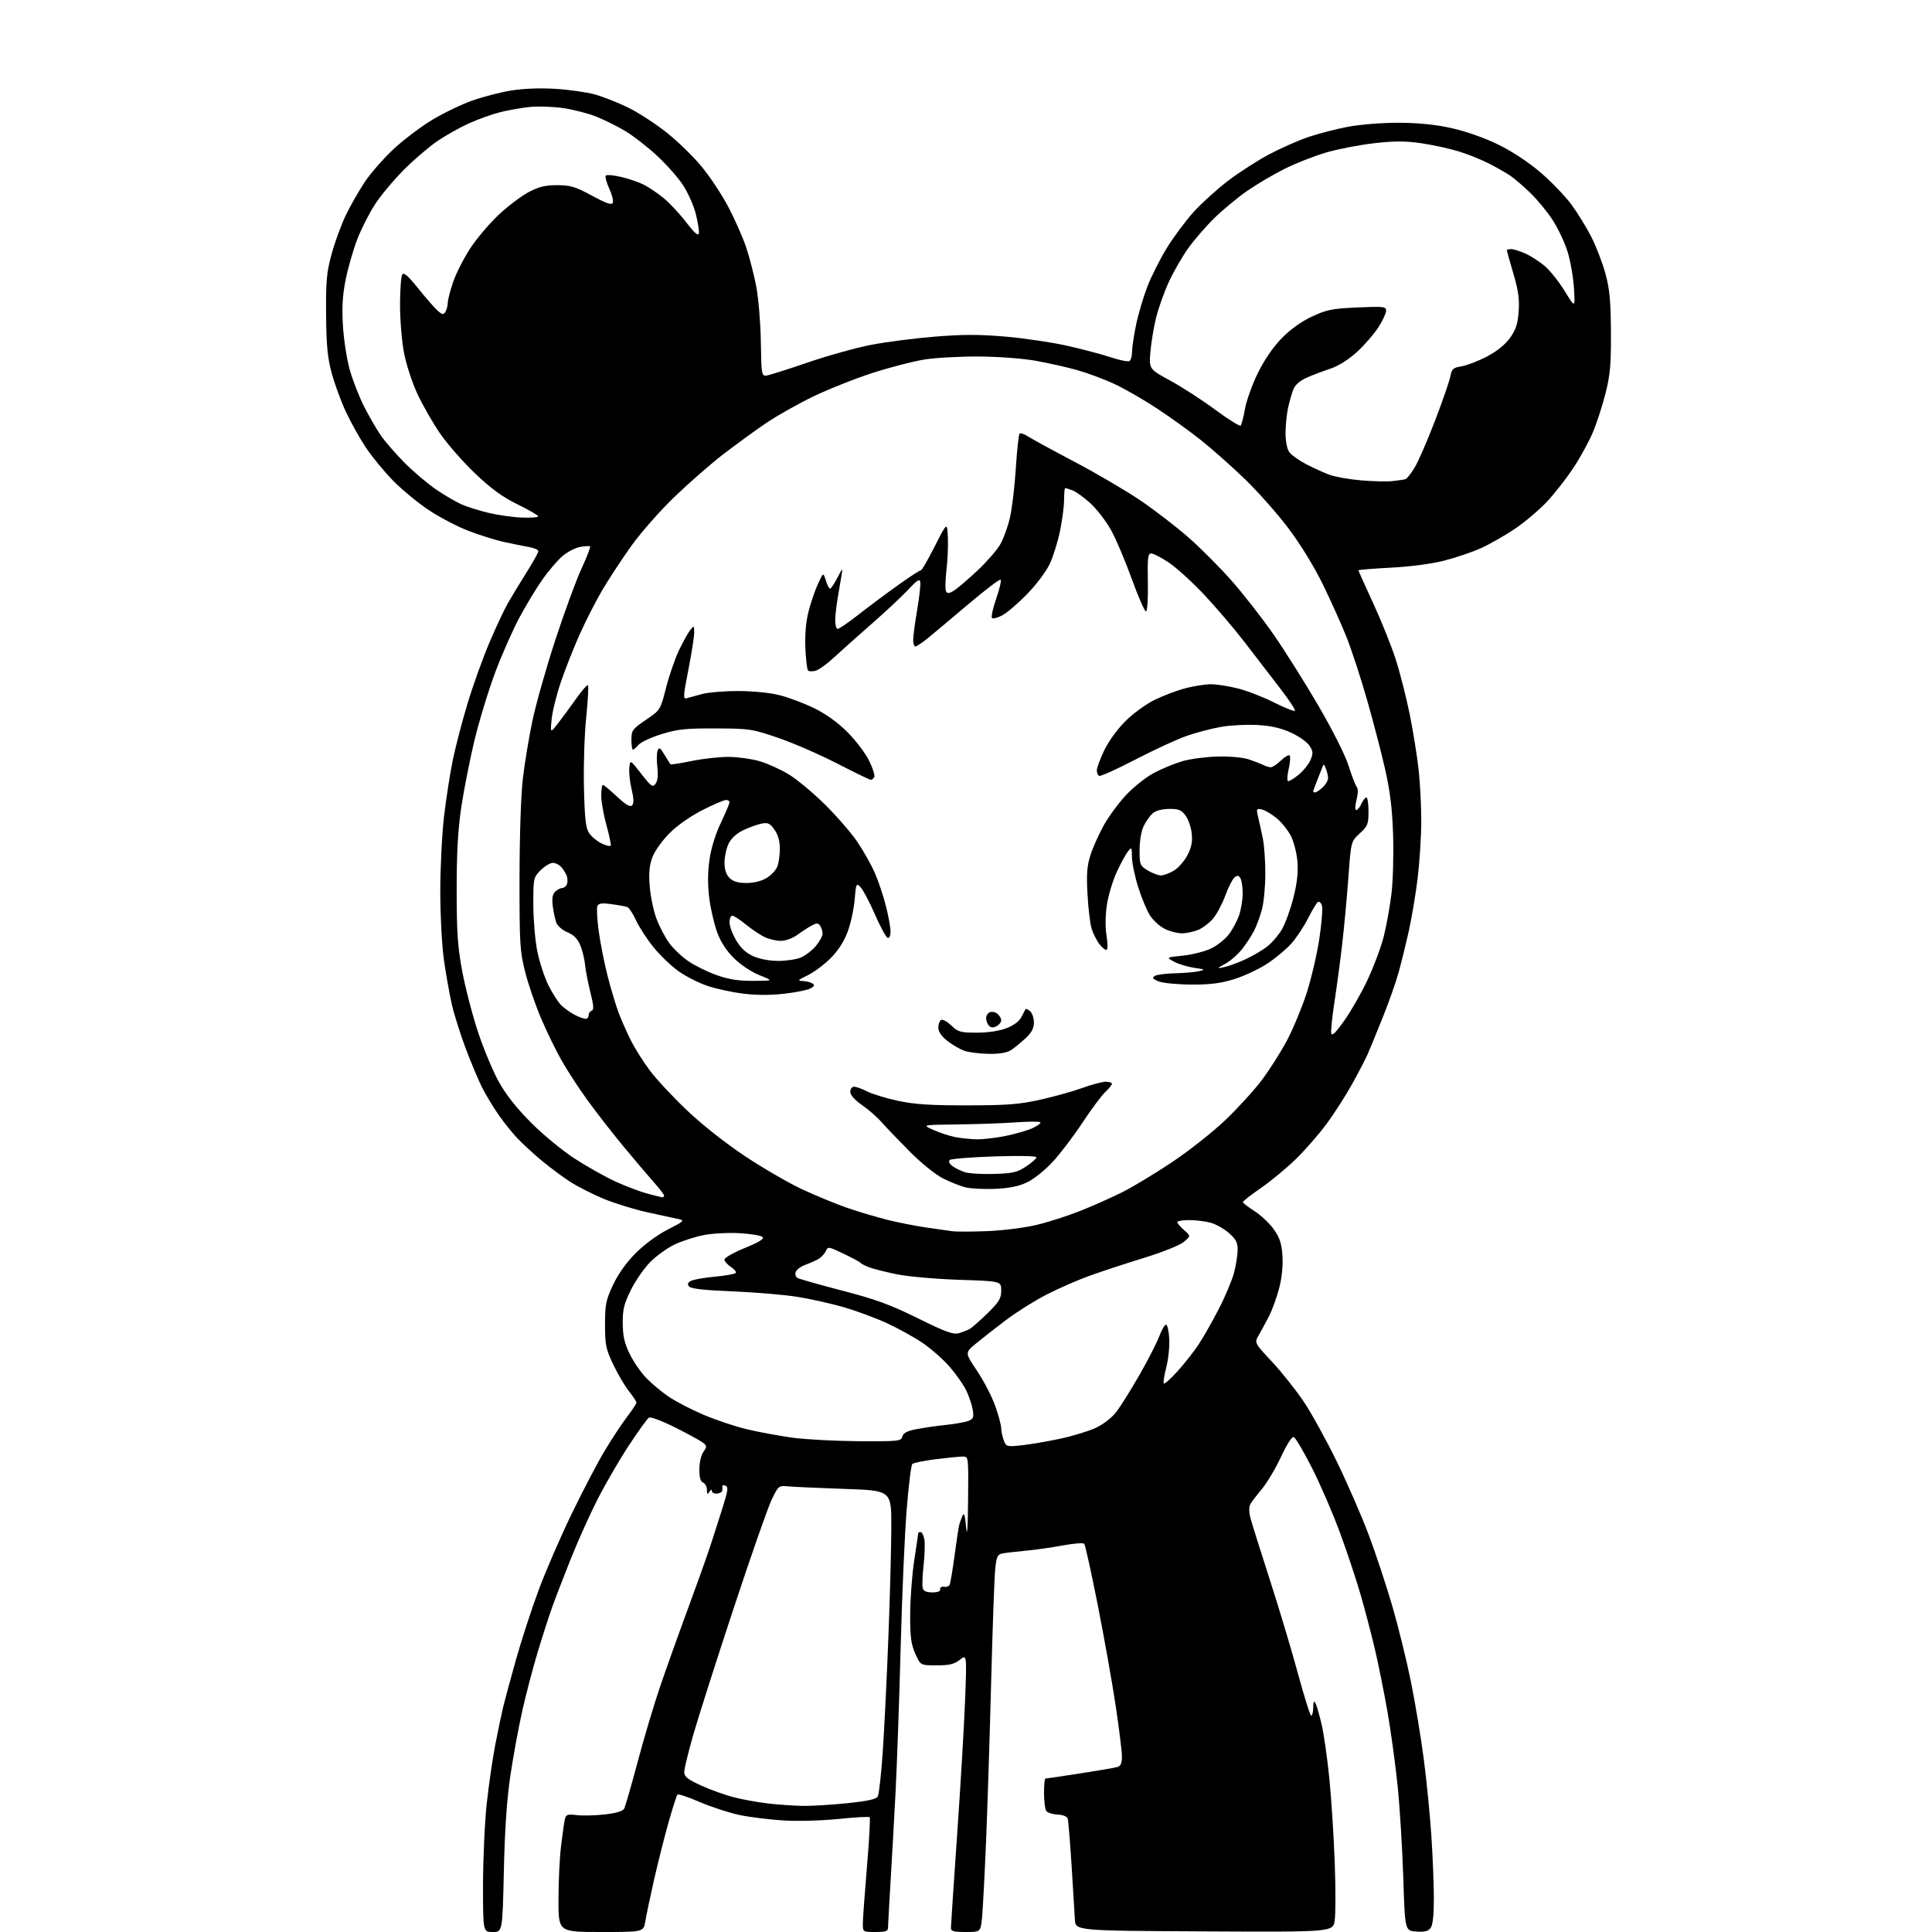 <?xml version="1.0" encoding="UTF-8" standalone="no"?>
<svg 
  version="1.1" 
  xmlns="http://www.w3.org/2000/svg" 
  xmlns:xlink="http://www.w3.org/1999/xlink" 
  xmlns:svg="http://www.w3.org/2000/svg"
  xmlns:rdf="http://www.w3.org/1999/02/22-rdf-syntax-ns#"
  xmlns:cc="http://creativecommons.org/ns#"
  xmlns:dc="http://purl.org/dc/elements/1.1/"
  viewBox="0 0 768 768"
  width="768"
  height="768"
>
<style>svg {background-color: white; }</style>"
<path stroke="none" fill="black" fill-rule="evenodd" d="M195.87,768.00C192.00,768.00 192.00,768.00 192.01,749.25C192.02,738.94 192.68,724.42 193.48,717.00C194.29,709.58 195.82,699.00 196.89,693.50C197.95,688.00 199.37,681.25 200.03,678.50C200.69,675.75 203.00,667.24 205.15,659.58C207.31,651.92 211.34,639.55 214.12,632.08C216.89,624.61 222.74,611.09 227.12,602.04C231.50,592.99 237.37,581.74 240.17,577.04C242.97,572.34 247.00,566.21 249.13,563.41C251.26,560.61 253.00,557.97 253.00,557.55C253.00,557.13 251.65,555.08 249.99,552.99C248.34,550.90 245.53,546.11 243.74,542.35C240.83,536.19 240.50,534.59 240.51,526.50C240.52,518.46 240.87,516.77 243.73,510.70C245.80,506.32 249.02,501.82 252.78,498.06C256.26,494.58 261.43,490.80 265.56,488.70C271.66,485.62 272.20,485.13 270.00,484.66C268.62,484.37 263.02,483.15 257.55,481.95C252.07,480.75 244.06,478.27 239.74,476.45C235.43,474.63 229.56,471.65 226.71,469.82C223.85,467.99 218.82,464.26 215.51,461.51C212.20,458.77 207.79,454.72 205.69,452.51C203.60,450.31 200.17,446.02 198.08,443.00C195.99,439.98 193.11,435.18 191.67,432.35C190.24,429.53 187.31,422.55 185.15,416.85C183.00,411.16 180.49,403.17 179.57,399.11C178.66,395.04 177.26,387.16 176.47,381.61C175.68,376.05 175.03,363.85 175.02,354.49C175.01,345.14 175.68,331.70 176.50,324.63C177.33,317.56 178.90,307.44 179.99,302.14C181.08,296.84 183.75,286.61 185.93,279.41C188.11,272.22 192.00,261.42 194.56,255.41C197.12,249.41 200.36,242.47 201.76,240.00C203.16,237.53 206.49,232.04 209.15,227.81C211.82,223.57 214.00,219.66 214.00,219.10C214.00,218.55 212.31,217.80 210.25,217.45C208.19,217.09 203.69,216.18 200.26,215.42C196.83,214.66 190.52,212.68 186.24,211.03C181.96,209.38 174.98,205.75 170.74,202.96C166.49,200.18 160.08,194.93 156.49,191.30C152.90,187.68 147.93,181.65 145.44,177.91C142.96,174.17 139.34,167.69 137.41,163.51C135.47,159.32 132.96,152.43 131.82,148.20C130.19,142.12 129.73,137.23 129.63,125.00C129.52,111.68 129.83,108.31 131.82,101.00C133.08,96.33 135.64,89.35 137.49,85.50C139.34,81.65 142.77,75.66 145.11,72.18C147.45,68.70 152.59,62.85 156.54,59.18C160.49,55.51 167.40,50.29 171.89,47.60C176.38,44.90 183.53,41.46 187.78,39.96C192.03,38.46 199.01,36.66 203.29,35.97C208.09,35.19 214.80,34.94 220.79,35.32C226.13,35.65 233.15,36.64 236.38,37.52C239.62,38.41 245.55,40.74 249.58,42.70C253.60,44.66 260.49,49.11 264.88,52.59C269.28,56.06 275.58,62.18 278.88,66.19C282.19,70.19 286.96,77.39 289.49,82.19C292.02,86.98 295.19,94.16 296.55,98.13C297.90,102.11 299.73,109.21 300.63,113.93C301.52,118.64 302.34,128.57 302.45,136.00C302.64,148.66 302.77,149.49 304.58,149.31C305.63,149.20 313.02,146.87 321.00,144.13C328.98,141.39 340.36,138.22 346.29,137.08C352.23,135.94 363.63,134.47 371.62,133.82C382.81,132.91 389.31,132.91 399.83,133.82C407.35,134.48 418.45,136.13 424.50,137.51C430.55,138.88 438.30,140.94 441.73,142.08C445.15,143.22 448.41,143.86 448.98,143.51C449.54,143.17 450.00,141.54 450.00,139.90C450.00,138.26 450.71,133.45 451.59,129.21C452.46,124.97 454.48,118.12 456.07,113.99C457.66,109.86 461.18,102.89 463.89,98.49C466.60,94.10 471.40,87.66 474.55,84.19C477.70,80.72 483.85,75.16 488.20,71.84C492.56,68.53 499.88,63.82 504.45,61.38C509.03,58.95 516.05,55.84 520.06,54.48C524.08,53.11 531.21,51.27 535.93,50.38C540.80,49.47 549.47,48.78 556.00,48.80C563.84,48.83 570.51,49.50 576.95,50.92C582.66,52.18 589.99,54.75 595.45,57.41C601.02,60.12 607.50,64.38 612.31,68.49C616.61,72.16 622.17,77.94 624.67,81.33C627.17,84.73 630.78,90.59 632.68,94.36C634.58,98.14 637.07,104.66 638.21,108.86C639.86,114.95 640.30,119.64 640.37,132.00C640.44,144.92 640.08,148.97 638.22,156.36C636.99,161.23 634.73,168.20 633.19,171.86C631.65,175.51 628.19,181.83 625.51,185.89C622.83,189.96 618.15,195.97 615.11,199.25C612.06,202.54 606.27,207.45 602.24,210.18C598.20,212.90 592.06,216.40 588.60,217.96C585.13,219.51 578.53,221.73 573.93,222.90C568.94,224.16 560.41,225.28 552.78,225.66C545.75,226.02 540.00,226.49 540.00,226.71C540.00,226.93 542.64,232.83 545.87,239.81C549.10,246.79 553.15,256.88 554.86,262.23C556.58,267.59 559.09,277.49 560.44,284.23C561.79,290.98 563.37,300.87 563.95,306.21C564.53,311.55 564.99,320.78 564.97,326.71C564.95,332.64 564.31,342.68 563.55,349.00C562.78,355.32 561.21,364.77 560.04,370.00C558.88,375.23 557.03,382.70 555.95,386.62C554.86,390.54 552.00,398.64 549.59,404.62C547.19,410.60 544.53,417.07 543.69,419.00C542.85,420.93 540.06,426.29 537.49,430.92C534.93,435.55 530.35,442.69 527.32,446.78C524.30,450.87 518.82,457.15 515.16,460.72C511.50,464.30 505.24,469.48 501.25,472.24C497.26,474.99 494.02,477.53 494.05,477.87C494.08,478.22 496.21,479.85 498.78,481.50C501.34,483.15 504.79,486.42 506.43,488.77C508.77,492.13 509.49,494.38 509.80,499.27C510.04,503.10 509.55,508.00 508.51,512.00C507.59,515.58 505.81,520.52 504.55,523.00C503.29,525.48 501.44,528.91 500.43,530.64C498.59,533.78 498.59,533.78 505.61,541.28C509.46,545.41 515.15,552.56 518.25,557.16C521.34,561.77 527.26,572.50 531.41,581.02C535.55,589.53 541.24,602.58 544.04,610.00C546.83,617.42 551.09,630.28 553.50,638.57C555.90,646.85 559.23,660.39 560.90,668.66C562.56,676.92 564.84,690.61 565.95,699.09C567.07,707.56 568.42,721.25 568.97,729.50C569.52,737.75 569.98,749.03 569.98,754.56C569.99,761.20 569.56,765.22 568.71,766.38C567.75,767.70 566.32,768.06 562.96,767.82C558.50,767.50 558.50,767.50 557.83,746.50C557.46,734.95 556.45,718.52 555.59,710.00C554.72,701.48 552.89,688.11 551.52,680.30C550.15,672.49 547.89,661.28 546.50,655.39C545.11,649.51 542.60,639.93 540.92,634.10C539.25,628.27 535.57,617.20 532.74,609.50C529.92,601.80 524.89,590.13 521.55,583.57C518.22,577.00 514.95,571.46 514.28,571.24C513.55,571.01 511.47,574.25 509.19,579.18C507.06,583.75 503.65,589.48 501.62,591.90C499.58,594.31 497.50,597.06 497.00,598.00C496.43,599.06 496.48,601.20 497.12,603.61C497.70,605.75 501.21,616.95 504.94,628.50C508.66,640.05 513.68,656.81 516.09,665.75C518.51,674.69 520.82,682.00 521.24,682.00C521.66,682.00 522.01,680.54 522.03,678.75C522.05,676.47 522.31,675.95 522.90,677.00C523.36,677.83 524.47,681.65 525.37,685.50C526.26,689.35 527.65,699.02 528.44,707.00C529.23,714.98 530.19,729.89 530.57,740.15C530.95,750.40 530.95,760.87 530.57,763.41C529.87,768.02 529.87,768.02 478.69,767.76C427.50,767.50 427.50,767.50 427.28,763.00C427.15,760.52 426.56,750.85 425.97,741.50C425.37,732.15 424.69,723.83 424.45,723.00C424.18,722.07 422.62,721.43 420.35,721.31C418.34,721.21 416.32,720.53 415.86,719.81C415.40,719.09 415.02,715.91 415.02,712.75C415.01,709.59 415.26,707.00 415.57,707.00C415.88,707.00 422.07,706.09 429.32,704.97C436.57,703.85 443.29,702.70 444.25,702.40C445.51,702.02 446.00,700.83 445.99,698.18C445.98,696.16 444.85,687.08 443.49,678.00C442.13,668.92 438.92,650.92 436.37,638.00C433.81,625.08 431.40,614.13 431.00,613.69C430.60,613.24 426.72,613.54 422.39,614.35C418.05,615.16 411.35,616.11 407.50,616.46C403.65,616.81 399.53,617.30 398.35,617.55C396.54,617.92 396.10,618.90 395.61,623.74C395.28,626.91 394.56,647.05 394.00,668.50C393.45,689.95 392.53,718.52 391.97,732.00C391.41,745.48 390.69,759.09 390.38,762.25C389.80,768.00 389.80,768.00 383.90,768.00C378.94,768.00 378.00,767.72 378.01,766.25C378.02,765.29 379.14,748.52 380.50,729.00C381.86,709.48 383.28,685.42 383.65,675.55C384.33,657.60 384.33,657.60 381.53,659.80C379.30,661.55 377.41,662.00 372.31,662.00C365.89,662.00 365.89,662.00 363.83,657.34C362.14,653.53 361.78,650.68 361.81,641.59C361.83,635.49 362.56,625.89 363.42,620.26C364.29,614.62 365.00,609.79 365.00,609.51C365.00,609.23 365.41,609.00 365.92,609.00C366.43,609.00 367.10,610.24 367.42,611.75C367.73,613.26 367.61,617.88 367.16,622.00C366.70,626.12 366.53,630.29 366.78,631.25C367.10,632.48 368.23,633.00 370.62,633.00C372.79,633.00 373.91,632.55 373.75,631.75C373.61,631.06 374.25,630.62 375.17,630.78C376.10,630.93 377.11,630.62 377.44,630.10C377.76,629.57 378.67,624.26 379.46,618.29C380.25,612.33 381.10,606.78 381.35,605.97C381.60,605.16 382.17,603.60 382.62,602.50C383.21,601.05 383.60,602.29 384.04,607.00C384.46,611.39 384.71,607.91 384.83,596.25C385.00,579.00 385.00,579.00 382.72,579.00C381.47,579.00 376.63,579.48 371.97,580.06C367.31,580.64 363.12,581.50 362.65,581.96C362.18,582.42 361.17,590.61 360.41,600.15C359.64,609.69 358.57,634.24 358.03,654.71C357.50,675.17 356.58,701.04 356.01,712.21C355.43,723.37 354.52,739.70 353.98,748.50C353.45,757.30 353.01,765.29 353.00,766.25C353.00,767.68 352.09,768.00 348.00,768.00C343.03,768.00 343.00,767.98 342.99,764.75C342.99,762.96 343.72,752.82 344.62,742.21C345.52,731.60 346.01,722.68 345.71,722.38C345.42,722.08 339.85,722.39 333.36,723.06C326.64,723.75 317.17,724.01 311.43,723.66C305.86,723.32 297.99,722.34 293.94,721.49C289.89,720.63 282.82,718.33 278.23,716.36C273.64,714.39 269.63,713.04 269.31,713.36C268.99,713.67 267.42,718.56 265.81,724.22C264.21,729.87 261.62,740.12 260.05,747.00C258.49,753.88 256.90,761.41 256.52,763.75C255.82,768.00 255.82,768.00 238.91,768.00C222.00,768.00 222.00,768.00 222.00,755.22C222.00,748.20 222.45,738.63 223.01,733.97C223.56,729.31 224.25,724.50 224.52,723.27C224.97,721.29 225.50,721.10 229.26,721.54C231.59,721.82 236.60,721.70 240.39,721.27C244.87,720.77 247.57,719.97 248.10,719.00C248.55,718.17 250.95,709.85 253.44,700.50C255.92,691.15 259.95,677.65 262.38,670.50C264.82,663.35 269.72,649.62 273.28,640.00C276.83,630.38 280.93,618.90 282.37,614.50C283.81,610.10 286.08,603.04 287.40,598.82C289.38,592.52 289.56,591.05 288.42,590.61C287.65,590.31 287.07,590.39 287.13,590.79C287.19,591.18 287.18,591.97 287.12,592.54C287.05,593.11 286.10,593.64 285.00,593.73C283.90,593.81 282.99,593.34 282.98,592.69C282.98,591.98 282.58,592.10 282.00,593.00C281.22,594.21 281.03,594.06 281.02,592.22C281.01,590.96 280.32,589.68 279.50,589.36C278.46,588.96 278.00,587.34 278.00,584.12C278.00,581.45 278.69,578.46 279.60,577.16C281.09,575.03 281.07,574.77 279.35,573.43C278.33,572.64 273.37,569.93 268.31,567.40C263.26,564.87 258.61,563.12 257.97,563.52C257.33,563.91 253.78,568.84 250.07,574.46C246.36,580.09 240.80,589.63 237.71,595.67C234.62,601.71 229.80,612.40 226.99,619.43C224.18,626.46 220.81,635.20 219.50,638.86C218.19,642.51 215.57,650.67 213.66,657.00C211.76,663.33 209.01,673.80 207.57,680.28C206.12,686.75 204.01,698.23 202.89,705.78C201.48,715.22 200.67,727.07 200.29,743.75C199.74,768.00 199.74,768.00 195.87,768.00zM318.89,717.87C322.40,717.94 330.42,717.46 336.71,716.81C345.15,715.93 348.35,715.21 348.96,714.06C349.42,713.20 350.29,705.30 350.90,696.50C351.51,687.70 352.52,667.23 353.14,651.00C353.77,634.77 354.30,614.98 354.31,607.00C354.34,592.50 354.34,592.50 335.92,591.87C325.79,591.52 315.70,591.07 313.50,590.87C309.54,590.50 309.47,590.55 306.81,596.00C305.33,599.02 298.47,618.60 291.58,639.50C284.68,660.40 277.45,683.05 275.52,689.83C273.58,696.61 272.00,703.18 272.00,704.43C272.00,706.27 273.30,707.30 278.75,709.79C282.46,711.48 288.31,713.58 291.75,714.46C295.18,715.34 301.26,716.43 305.25,716.90C309.24,717.36 315.37,717.80 318.89,717.87zM406.26,574.51C409.69,574.13 416.49,572.97 421.37,571.93C426.25,570.89 432.57,568.97 435.42,567.67C438.47,566.27 441.85,563.69 443.64,561.40C445.32,559.25 449.48,552.63 452.89,546.67C456.30,540.71 459.86,533.77 460.80,531.25C461.73,528.73 462.95,526.63 463.50,526.58C464.05,526.54 464.63,529.06 464.80,532.19C464.96,535.31 464.42,540.47 463.59,543.64C462.76,546.82 462.34,549.66 462.65,549.96C462.96,550.26 465.44,548.02 468.17,545.00C470.89,541.98 474.61,537.25 476.43,534.50C478.25,531.75 481.84,525.45 484.40,520.50C486.97,515.55 489.73,509.02 490.53,506.00C491.32,502.98 491.98,498.86 491.99,496.85C492.00,493.94 491.31,492.60 488.53,490.16C486.62,488.48 483.35,486.64 481.28,486.06C479.20,485.48 475.36,485.01 472.75,485.01C470.14,485.00 468.00,485.37 468.00,485.82C468.00,486.27 469.21,487.69 470.68,488.97C473.36,491.30 473.36,491.30 470.65,493.63C469.07,494.98 462.38,497.67 454.72,500.04C447.45,502.28 437.68,505.49 433.00,507.18C428.32,508.87 420.68,512.22 416.00,514.62C411.32,517.02 404.07,521.58 399.87,524.76C395.68,527.94 390.29,532.15 387.90,534.13C383.55,537.72 383.55,537.72 388.41,544.96C391.08,548.95 394.32,555.20 395.61,558.85C396.90,562.51 397.97,566.48 397.98,567.68C397.99,568.89 398.46,571.07 399.01,572.53C400.00,575.13 400.16,575.18 406.26,574.51zM341.34,572.90C357.25,572.99 358.22,572.89 358.70,571.05C359.07,569.62 360.59,568.83 364.35,568.10C367.18,567.56 372.43,566.80 376.00,566.43C379.57,566.06 383.57,565.35 384.88,564.85C386.94,564.07 387.18,563.49 386.68,560.39C386.36,558.44 385.19,554.96 384.07,552.67C382.96,550.38 379.96,546.12 377.41,543.21C374.86,540.30 370.07,536.09 366.76,533.84C363.45,531.59 357.09,528.07 352.62,526.01C348.16,523.96 340.45,521.10 335.50,519.66C330.55,518.22 322.23,516.36 317.00,515.52C311.77,514.68 300.18,513.70 291.24,513.34C279.99,512.89 274.66,512.29 273.93,511.41C273.15,510.48 273.35,509.88 274.69,509.17C275.68,508.64 279.99,507.88 284.26,507.49C288.53,507.09 292.24,506.42 292.51,505.99C292.77,505.57 291.86,504.48 290.49,503.59C289.12,502.69 288.00,501.38 288.00,500.67C288.00,499.97 291.64,497.91 296.09,496.09C301.75,493.77 303.86,492.46 303.13,491.73C302.55,491.15 298.45,490.46 294.03,490.21C289.61,489.95 283.18,490.29 279.74,490.97C276.31,491.64 271.14,493.30 268.26,494.66C265.38,496.02 261.01,499.14 258.56,501.60C256.10,504.05 252.61,509.08 250.80,512.76C248.04,518.36 247.51,520.55 247.55,526.07C247.60,531.16 248.23,533.96 250.33,538.25C251.83,541.31 254.78,545.59 256.89,547.76C258.99,549.93 262.91,553.22 265.61,555.07C268.30,556.93 274.50,560.16 279.38,562.27C284.27,564.38 292.14,567.02 296.88,568.15C301.62,569.27 309.77,570.78 315.00,571.50C320.23,572.21 332.08,572.84 341.34,572.90zM381.14,529.96C382.63,529.53 384.59,528.77 385.50,528.26C386.41,527.75 389.59,524.94 392.58,522.02C397.21,517.47 398.00,516.15 398.00,512.99C398.00,509.29 398.00,509.29 381.25,508.74C372.04,508.43 360.90,507.45 356.50,506.55C352.10,505.65 347.15,504.40 345.50,503.77C343.85,503.13 342.27,502.32 342.00,501.96C341.73,501.60 338.72,499.99 335.32,498.36C329.21,495.45 329.12,495.44 328.20,497.47C327.68,498.60 326.19,500.07 324.88,500.74C323.57,501.41 321.25,502.41 319.72,502.96C318.20,503.52 316.67,504.70 316.33,505.59C315.99,506.47 316.26,507.55 316.94,507.97C317.62,508.39 325.63,510.66 334.73,513.03C348.16,516.52 353.84,518.59 364.86,524.03C375.96,529.52 378.93,530.59 381.14,529.96zM392.56,489.39C398.65,489.14 407.41,488.04 412.03,486.93C416.66,485.83 424.50,483.31 429.47,481.33C434.44,479.35 441.94,476.01 446.14,473.91C450.34,471.81 459.23,466.45 465.89,461.99C472.56,457.53 482.06,450.04 487.00,445.34C491.94,440.64 498.49,433.46 501.56,429.38C504.63,425.30 509.12,418.24 511.55,413.68C513.97,409.12 517.48,400.69 519.35,394.95C521.21,389.20 523.51,379.44 524.44,373.27C525.38,367.09 525.85,361.12 525.50,360.00C525.15,358.88 524.43,358.24 523.91,358.56C523.38,358.88 521.60,361.83 519.95,365.10C518.29,368.38 515.27,372.92 513.22,375.20C511.17,377.48 506.82,381.08 503.54,383.20C500.26,385.33 494.41,388.05 490.54,389.25C485.22,390.89 481.05,391.42 473.50,391.38C468.00,391.35 462.17,390.78 460.53,390.11C458.17,389.13 457.86,388.70 459.03,387.96C459.84,387.45 463.43,386.97 467.00,386.90C470.57,386.82 474.85,386.46 476.50,386.09C479.32,385.45 479.21,385.37 474.73,384.72C472.11,384.34 468.51,383.25 466.73,382.30C463.50,380.57 463.50,380.57 470.27,379.87C473.99,379.48 479.02,378.20 481.44,377.03C483.86,375.86 487.02,373.35 488.46,371.47C489.90,369.58 491.74,366.17 492.54,363.89C493.34,361.61 493.99,357.67 493.98,355.12C493.98,352.58 493.56,349.85 493.06,349.06C492.34,347.93 491.85,347.88 490.70,348.83C489.91,349.49 488.28,352.71 487.08,355.99C485.89,359.27 483.71,363.38 482.25,365.11C480.79,366.85 478.12,368.89 476.33,369.64C474.53,370.39 471.59,371.00 469.78,371.00C467.98,371.00 464.93,370.21 463.02,369.25C461.11,368.29 458.52,365.97 457.26,364.09C456.01,362.22 453.87,357.13 452.49,352.79C451.12,348.45 449.99,343.01 449.97,340.70C449.94,336.69 449.86,336.59 448.35,338.50C447.48,339.60 445.48,343.28 443.90,346.69C442.33,350.09 440.58,355.94 440.01,359.69C439.38,363.85 439.32,368.55 439.85,371.78C440.32,374.68 440.36,377.28 439.94,377.54C439.51,377.80 438.23,376.84 437.10,375.39C435.96,373.95 434.54,371.13 433.93,369.13C433.32,367.14 432.59,360.95 432.29,355.38C431.86,347.39 432.11,344.14 433.49,339.88C434.44,336.92 436.77,331.69 438.66,328.26C440.54,324.83 444.52,319.39 447.50,316.17C450.51,312.93 455.49,308.96 458.71,307.25C461.89,305.56 467.03,303.45 470.13,302.55C473.23,301.66 479.53,300.84 484.13,300.73C489.04,300.62 494.15,301.10 496.50,301.89C498.70,302.64 501.28,303.64 502.24,304.12C503.19,304.61 504.52,305.00 505.18,305.00C505.85,305.00 507.65,303.80 509.18,302.32C510.72,300.85 512.28,299.95 512.66,300.32C513.03,300.70 512.87,303.04 512.30,305.52C511.73,308.01 511.58,310.24 511.96,310.48C512.34,310.71 514.25,309.60 516.19,307.99C518.13,306.39 520.29,303.72 520.98,302.05C522.05,299.46 521.99,298.63 520.53,296.41C519.60,294.98 516.29,292.65 513.19,291.23C509.21,289.41 505.27,288.51 499.88,288.20C495.67,287.96 489.16,288.29 485.41,288.94C481.66,289.60 475.49,291.21 471.70,292.54C467.91,293.86 458.72,298.10 451.29,301.96C443.86,305.82 437.38,308.73 436.89,308.43C436.40,308.13 436.00,307.12 436.00,306.19C436.00,305.26 437.31,301.74 438.90,298.37C440.59,294.80 444.10,289.94 447.32,286.72C450.48,283.56 455.54,279.89 459.17,278.12C462.65,276.43 468.18,274.36 471.46,273.52C474.74,272.68 479.21,272.00 481.40,272.00C483.58,272.00 488.33,272.73 491.94,273.63C495.55,274.53 502.03,277.03 506.35,279.19C510.67,281.36 514.46,282.88 514.76,282.57C515.07,282.26 512.46,278.30 508.97,273.76C505.47,269.22 499.16,261.00 494.93,255.50C490.70,250.00 483.36,241.38 478.62,236.34C473.87,231.31 467.55,225.57 464.57,223.59C461.60,221.62 458.47,220.00 457.62,220.00C456.30,220.00 456.11,221.71 456.29,231.47C456.41,238.14 456.10,242.99 455.55,243.05C455.03,243.10 452.47,237.24 449.86,230.03C447.26,222.82 443.54,214.09 441.61,210.63C439.67,207.17 436.04,202.45 433.54,200.14C431.03,197.83 427.83,195.51 426.43,194.97C425.02,194.44 423.67,194.00 423.43,194.00C423.20,194.00 423.00,196.04 423.00,198.54C423.00,201.04 422.29,206.55 421.43,210.79C420.57,215.03 418.78,220.90 417.45,223.83C416.07,226.89 412.26,232.03 408.50,235.93C404.90,239.66 400.40,243.54 398.51,244.56C396.62,245.58 394.75,246.08 394.34,245.67C393.93,245.26 394.68,241.81 396.00,238.00C397.32,234.19 398.12,230.79 397.77,230.44C397.43,230.09 391.66,234.47 384.95,240.16C378.24,245.84 370.94,251.96 368.74,253.75C366.53,255.54 364.33,257.00 363.86,257.00C363.39,257.00 363.00,255.82 363.00,254.37C363.00,252.93 363.71,247.56 364.59,242.44C365.46,237.32 366.02,232.34 365.83,231.36C365.56,229.97 364.53,230.63 361.00,234.42C358.52,237.07 352.00,243.18 346.50,247.99C341.00,252.80 334.25,258.82 331.50,261.38C328.75,263.94 325.47,266.30 324.20,266.64C322.94,266.97 321.59,266.92 321.20,266.54C320.82,266.15 320.34,262.11 320.15,257.57C319.93,252.17 320.37,247.12 321.42,243.01C322.31,239.55 323.99,234.65 325.15,232.11C327.27,227.50 327.27,227.50 328.28,230.75C328.84,232.54 329.59,234.00 329.95,234.00C330.31,234.00 331.61,232.09 332.83,229.75C335.06,225.50 335.06,225.50 334.47,229.00C334.15,230.93 333.46,234.97 332.95,238.00C332.43,241.03 332.01,244.96 332.01,246.75C332.00,248.54 332.46,250.00 333.02,250.00C333.57,250.00 337.33,247.41 341.37,244.25C345.41,241.09 352.49,235.80 357.11,232.51C361.72,229.21 365.76,226.60 366.07,226.70C366.39,226.80 368.87,222.52 371.57,217.19C376.50,207.50 376.50,207.50 376.79,213.54C376.95,216.86 376.70,222.81 376.22,226.77C375.75,230.73 375.69,234.51 376.10,235.16C376.64,236.04 377.49,235.91 379.37,234.67C380.77,233.76 384.89,230.23 388.52,226.84C392.14,223.44 396.19,218.82 397.52,216.56C398.84,214.30 400.61,209.49 401.45,205.86C402.29,202.24 403.35,193.37 403.81,186.15C404.26,178.94 404.93,172.74 405.29,172.38C405.64,172.02 407.09,172.49 408.50,173.41C409.92,174.34 418.32,178.92 427.18,183.60C436.05,188.27 447.89,195.23 453.51,199.05C459.13,202.88 467.65,209.44 472.44,213.64C477.23,217.84 484.97,225.61 489.63,230.89C494.29,236.18 501.76,245.74 506.21,252.15C510.67,258.55 518.71,271.33 524.08,280.53C529.79,290.33 534.76,300.21 536.07,304.38C537.31,308.30 538.75,312.06 539.28,312.75C539.90,313.55 539.88,315.42 539.23,318.00C538.63,320.35 538.59,322.00 539.13,322.00C539.63,322.00 540.56,320.88 541.18,319.50C541.81,318.12 542.70,317.00 543.16,317.00C543.62,317.00 544.00,319.50 544.00,322.55C544.00,327.61 543.69,328.39 540.52,331.30C537.04,334.50 537.04,334.50 535.99,349.00C535.41,356.98 534.27,369.12 533.46,376.00C532.65,382.88 531.27,393.10 530.41,398.72C529.55,404.34 529.00,409.74 529.19,410.72C529.44,411.99 530.88,410.62 534.28,405.85C536.89,402.19 541.06,394.93 543.53,389.71C546.00,384.48 548.93,376.68 550.03,372.38C551.13,368.07 552.53,360.33 553.14,355.17C553.75,350.02 554.03,339.43 553.77,331.65C553.41,321.18 552.57,314.38 550.54,305.50C549.04,298.90 545.82,286.57 543.39,278.10C540.97,269.63 537.37,258.61 535.40,253.60C533.43,248.60 529.18,239.10 525.95,232.50C522.37,225.18 516.99,216.40 512.16,210.00C507.81,204.22 500.02,195.43 494.87,190.46C489.72,185.48 481.90,178.54 477.50,175.04C473.10,171.53 465.13,165.80 459.80,162.29C454.46,158.78 446.78,154.38 442.73,152.51C438.68,150.64 432.02,148.18 427.93,147.04C423.84,145.91 416.45,144.26 411.50,143.38C406.43,142.48 396.61,141.76 389.00,141.72C381.57,141.68 371.90,142.21 367.50,142.91C363.10,143.61 353.88,145.99 347.00,148.20C340.12,150.42 329.55,154.61 323.50,157.51C317.45,160.41 308.90,165.23 304.50,168.21C300.10,171.20 292.46,176.76 287.51,180.57C282.57,184.38 273.85,192.00 268.13,197.50C262.41,203.00 254.69,211.78 250.96,217.00C247.23,222.22 242.09,230.05 239.53,234.39C236.96,238.73 232.93,246.60 230.56,251.89C228.19,257.18 224.80,265.71 223.04,270.86C221.28,276.01 219.59,282.76 219.29,285.86C218.74,291.50 218.74,291.50 221.85,287.50C223.57,285.30 226.81,280.88 229.07,277.67C231.33,274.47 233.43,272.09 233.73,272.40C234.03,272.70 233.71,278.47 233.02,285.22C232.32,291.97 231.92,304.50 232.13,313.05C232.42,325.41 232.84,329.11 234.16,331.13C235.08,332.53 237.33,334.40 239.16,335.29C241.00,336.18 242.63,336.54 242.79,336.09C242.95,335.63 242.16,331.95 241.04,327.90C239.92,323.85 239.00,318.62 239.00,316.27C239.00,313.92 239.29,312.00 239.65,312.00C240.00,312.00 242.51,314.08 245.23,316.62C248.78,319.94 250.47,320.93 251.25,320.15C252.03,319.37 251.98,317.58 251.08,313.78C250.38,310.88 249.97,307.02 250.16,305.22C250.50,301.93 250.50,301.93 254.91,307.60C258.91,312.73 259.45,313.10 260.60,311.53C261.44,310.38 261.68,308.12 261.31,304.96C260.99,302.30 261.04,299.34 261.41,298.37C261.98,296.90 262.42,297.17 264.16,300.06C265.30,301.95 266.37,303.65 266.53,303.83C266.70,304.02 270.52,303.41 275.02,302.50C279.52,301.58 286.13,300.85 289.72,300.88C293.31,300.91 298.77,301.66 301.87,302.56C304.97,303.45 310.20,305.81 313.50,307.80C316.80,309.80 323.37,315.27 328.09,319.96C332.82,324.66 338.60,331.35 340.93,334.83C343.27,338.30 346.31,343.70 347.69,346.83C349.07,349.95 351.06,355.83 352.10,359.91C353.15,363.99 354.00,368.64 354.00,370.24C354.00,372.01 353.54,373.01 352.84,372.78C352.21,372.57 349.93,368.37 347.78,363.45C345.63,358.53 343.07,353.68 342.09,352.68C340.37,350.93 340.28,351.12 339.73,357.68C339.42,361.43 338.16,367.18 336.94,370.44C335.47,374.36 333.14,377.95 330.11,380.97C327.57,383.50 323.48,386.54 321.00,387.73C317.22,389.55 316.90,389.91 319.00,389.97C320.38,390.00 322.12,390.43 322.89,390.91C323.99,391.61 323.83,392.02 322.11,392.94C320.92,393.58 316.21,394.52 311.62,395.04C306.24,395.65 300.50,395.63 295.40,394.99C291.05,394.44 284.73,393.07 281.35,391.95C277.97,390.82 272.81,388.23 269.88,386.19C266.96,384.14 262.40,379.79 259.76,376.51C257.12,373.23 254.00,368.42 252.82,365.82C251.65,363.22 250.09,360.86 249.36,360.58C248.62,360.30 245.78,359.77 243.03,359.41C239.06,358.88 237.91,359.06 237.45,360.26C237.13,361.09 237.38,365.54 238.00,370.14C238.62,374.74 240.21,382.77 241.54,388.00C242.87,393.23 244.88,399.90 246.00,402.83C247.13,405.77 249.34,410.72 250.92,413.84C252.49,416.96 255.87,422.29 258.42,425.68C260.97,429.08 267.57,436.14 273.08,441.38C278.99,447.00 288.39,454.43 295.99,459.49C303.08,464.22 313.30,470.15 318.69,472.68C324.09,475.20 332.10,478.52 336.51,480.05C340.91,481.58 348.11,483.74 352.51,484.84C356.90,485.94 363.88,487.33 368.00,487.92C372.12,488.52 376.85,489.19 378.50,489.42C380.15,489.65 386.48,489.63 392.56,489.39zM263.25,475.93C263.66,475.97 263.99,475.66 263.98,475.25C263.98,474.84 262.16,472.48 259.94,470.00C257.73,467.52 252.20,461.00 247.65,455.50C243.11,450.00 236.64,441.68 233.28,437.00C229.91,432.32 225.35,425.31 223.15,421.40C220.94,417.50 217.32,410.05 215.10,404.84C212.87,399.64 210.03,391.36 208.78,386.44C206.67,378.15 206.50,375.42 206.52,349.00C206.54,332.28 207.08,315.95 207.84,309.50C208.55,303.45 210.26,293.10 211.65,286.50C213.04,279.90 217.12,265.50 220.71,254.50C224.31,243.50 229.00,230.72 231.13,226.09C233.27,221.47 234.81,217.48 234.56,217.22C234.30,216.97 232.49,217.06 230.53,217.43C228.56,217.80 225.36,219.50 223.42,221.21C221.47,222.92 217.95,227.06 215.60,230.41C213.24,233.76 209.18,240.47 206.56,245.33C203.95,250.18 199.62,259.96 196.94,267.05C194.27,274.14 190.53,286.36 188.63,294.22C186.74,302.07 184.36,314.12 183.35,321.00C182.02,330.02 181.52,339.20 181.53,354.00C181.55,371.05 181.94,376.52 183.82,386.50C185.07,393.10 187.88,403.86 190.07,410.41C192.25,416.97 195.92,425.74 198.22,429.91C200.99,434.96 205.26,440.39 210.95,446.12C215.65,450.87 223.44,457.31 228.26,460.44C233.08,463.58 240.37,467.69 244.46,469.58C248.56,471.47 254.29,473.66 257.20,474.44C260.12,475.23 262.84,475.90 263.25,475.93zM395.50,472.59C391.10,472.77 385.81,472.50 383.75,471.98C381.68,471.46 377.64,469.84 374.77,468.39C371.79,466.87 366.11,462.27 361.49,457.62C357.06,453.15 352.06,447.93 350.37,446.00C348.69,444.07 345.22,441.05 342.66,439.27C339.72,437.23 338.00,435.30 338.00,434.02C338.00,432.87 338.66,432.00 339.54,432.00C340.39,432.00 342.75,432.85 344.79,433.89C346.83,434.93 352.32,436.60 357.00,437.60C363.56,439.01 369.83,439.42 384.50,439.40C400.35,439.38 405.14,439.01 413.40,437.18C418.85,435.97 426.42,433.86 430.21,432.49C434.01,431.12 438.22,430.00 439.56,430.00C440.90,430.00 442.00,430.37 442.00,430.83C442.00,431.28 440.82,432.74 439.38,434.08C437.93,435.41 433.85,440.90 430.30,446.28C426.75,451.66 421.40,458.70 418.41,461.92C415.38,465.19 410.88,468.78 408.24,470.02C404.90,471.59 401.14,472.35 395.50,472.59zM395.15,466.66C402.63,466.43 404.36,466.03 407.90,463.68C410.16,462.19 412.00,460.56 412.00,460.05C412.00,459.51 405.15,459.36 395.25,459.69C386.04,460.00 378.07,460.64 377.55,461.12C376.97,461.65 377.36,462.57 378.55,463.48C379.62,464.31 381.85,465.42 383.50,465.95C385.15,466.49 390.39,466.81 395.15,466.66zM388.18,452.89C390.76,452.95 396.11,452.32 400.06,451.49C404.02,450.66 408.77,449.26 410.62,448.38C412.47,447.50 413.80,446.49 413.59,446.14C413.37,445.79 408.98,445.79 403.84,446.15C398.70,446.52 388.20,446.89 380.50,446.98C366.50,447.14 366.50,447.14 371.00,449.15C373.48,450.26 377.30,451.53 379.50,451.97C381.70,452.42 385.61,452.83 388.18,452.89zM393.03,418.92C389.44,418.88 385.03,418.32 383.24,417.67C381.45,417.01 378.41,415.23 376.49,413.70C374.25,411.91 373.00,410.06 373.00,408.52C373.00,407.20 373.49,405.82 374.08,405.45C374.68,405.08 376.51,406.07 378.15,407.64C380.87,410.24 381.78,410.50 388.32,410.50C392.79,410.50 397.24,409.83 400.09,408.72C403.04,407.59 405.18,405.98 406.06,404.23C406.82,402.73 407.55,401.32 407.69,401.11C407.84,400.89 408.64,401.28 409.48,401.98C410.31,402.68 411.00,404.68 411.00,406.43C411.00,408.72 410.10,410.45 407.75,412.65C405.96,414.33 403.39,416.44 402.03,417.35C400.32,418.49 397.53,418.98 393.03,418.92zM396.15,407.92C394.88,408.60 393.95,408.55 393.15,407.75C392.52,407.12 392.00,405.78 392.00,404.77C392.00,403.76 392.68,402.68 393.51,402.36C394.34,402.04 395.69,402.33 396.51,403.01C397.33,403.69 398.00,404.85 398.00,405.59C398.00,406.33 397.17,407.37 396.15,407.92zM232.75,404.99C233.44,405.00 234.00,404.36 234.00,403.58C234.00,402.80 234.54,401.99 235.21,401.76C236.13,401.46 236.00,399.67 234.68,394.43C233.73,390.62 232.77,385.67 232.56,383.42C232.35,381.18 231.49,377.71 230.65,375.72C229.60,373.18 228.06,371.63 225.56,370.59C223.60,369.77 221.60,368.06 221.14,366.80C220.67,365.53 220.04,362.58 219.74,360.23C219.35,357.20 219.61,355.53 220.66,354.48C221.48,353.67 222.74,353.00 223.46,353.00C224.19,353.00 225.05,352.32 225.36,351.50C225.68,350.68 225.66,349.21 225.32,348.25C224.98,347.29 224.02,345.71 223.19,344.75C222.37,343.79 220.83,343.00 219.77,343.00C218.71,343.00 216.53,344.32 214.92,345.92C212.06,348.78 212.00,349.08 212.00,359.34C212.00,365.10 212.67,373.35 213.49,377.66C214.31,381.97 216.32,388.22 217.95,391.54C219.58,394.85 221.95,398.54 223.21,399.72C224.47,400.90 226.85,402.57 228.50,403.43C230.15,404.29 232.06,404.99 232.75,404.99zM299.50,389.91C307.50,389.87 307.50,389.87 302.02,387.71C298.85,386.46 294.57,383.64 291.90,381.03C288.75,377.96 286.56,374.59 285.08,370.58C283.88,367.33 282.47,361.20 281.94,356.96C281.29,351.84 281.32,346.78 282.01,341.88C282.65,337.28 284.35,331.73 286.52,327.15C288.43,323.10 290.00,319.39 290.00,318.90C290.00,318.40 289.38,318.00 288.62,318.00C287.85,318.00 283.69,319.78 279.37,321.95C274.71,324.30 269.37,328.01 266.29,331.06C263.35,333.98 260.35,338.14 259.40,340.63C258.13,343.94 257.85,346.84 258.27,352.27C258.57,356.25 259.78,362.04 260.94,365.14C262.11,368.25 264.37,372.60 265.98,374.81C267.58,377.02 271.00,380.28 273.59,382.06C276.17,383.84 281.26,386.34 284.89,387.63C289.77,389.35 293.59,389.95 299.50,389.91zM486.50,384.48C488.15,384.15 491.86,382.81 494.74,381.50C497.61,380.19 501.57,377.90 503.54,376.41C505.50,374.91 508.21,371.80 509.56,369.48C510.92,367.17 512.97,361.53 514.13,356.94C515.61,351.10 516.10,346.78 515.75,342.52C515.49,339.18 514.32,334.59 513.16,332.32C512.00,330.05 509.42,326.84 507.42,325.19C505.41,323.54 502.76,322.00 501.53,321.76C499.42,321.36 499.34,321.55 500.16,324.92C500.63,326.89 501.47,330.70 502.01,333.39C502.56,336.07 502.99,342.37 502.99,347.39C502.98,352.40 502.38,358.75 501.64,361.50C500.91,364.25 499.50,368.07 498.52,370.00C497.53,371.93 495.39,375.20 493.75,377.28C492.12,379.36 489.14,381.97 487.14,383.08C483.58,385.05 483.57,385.08 486.50,384.48zM309.28,381.98C312.46,381.99 316.53,381.39 318.33,380.64C320.12,379.89 322.81,377.83 324.30,376.06C325.78,374.29 326.99,372.09 326.98,371.17C326.98,370.25 326.56,368.85 326.06,368.06C325.31,366.88 324.72,366.84 322.82,367.83C321.54,368.50 318.97,370.16 317.10,371.52C315.06,373.01 312.34,374.00 310.30,374.00C308.43,374.00 305.46,373.27 303.70,372.38C301.94,371.48 298.62,369.23 296.33,367.38C294.04,365.52 291.68,364.00 291.08,364.00C290.49,364.00 290.00,365.20 290.00,366.66C290.00,368.13 291.17,371.32 292.60,373.75C294.38,376.80 296.49,378.77 299.35,380.07C301.85,381.21 305.79,381.96 309.28,381.98zM296.75,351.00C299.73,350.99 302.72,350.25 304.77,349.00C306.58,347.90 308.49,345.84 309.02,344.43C309.56,343.02 310.00,339.83 310.00,337.34C310.00,334.31 309.29,331.81 307.86,329.81C306.04,327.24 305.28,326.89 302.64,327.42C300.94,327.76 297.67,328.95 295.37,330.06C292.67,331.37 290.62,333.28 289.59,335.45C288.72,337.29 288.00,340.65 288.00,342.90C288.00,345.67 288.65,347.65 290.00,349.00C291.44,350.44 293.33,351.00 296.75,351.00zM461.50,347.99C462.60,347.99 464.94,347.11 466.71,346.04C468.47,344.96 470.89,342.18 472.07,339.86C473.67,336.73 474.09,334.51 473.72,331.21C473.45,328.77 472.32,325.59 471.23,324.14C469.57,321.94 468.48,321.51 464.66,321.56C461.74,321.60 459.36,322.27 458.11,323.40C457.03,324.38 455.43,326.67 454.57,328.49C453.68,330.38 453.00,334.43 453.00,337.92C453.00,343.74 453.15,344.12 456.25,346.01C458.04,347.10 460.40,347.99 461.50,347.99zM522.81,315.00C523.26,315.00 524.61,314.08 525.81,312.96C527.02,311.84 527.97,310.15 527.93,309.21C527.89,308.27 527.49,306.60 527.04,305.50C526.21,303.50 526.21,303.50 525.46,305.50C525.04,306.60 524.10,309.02 523.35,310.87C522.61,312.73 522.00,314.41 522.00,314.62C522.00,314.83 522.37,315.00 522.81,315.00zM346.15,310.00C345.75,310.00 339.70,307.06 332.71,303.47C325.71,299.88 315.16,295.29 309.25,293.28C298.93,289.76 297.93,289.61 284.50,289.56C272.60,289.51 269.38,289.85 263.00,291.82C258.88,293.09 254.75,295.00 253.84,296.07C252.93,297.13 251.91,298.00 251.59,298.00C251.27,298.00 251.00,296.22 251.00,294.04C251.00,290.33 251.38,289.82 256.75,286.16C262.50,282.25 262.50,282.25 264.77,273.39C266.01,268.51 268.33,261.82 269.90,258.51C271.48,255.21 273.48,251.60 274.35,250.50C275.89,248.56 275.94,248.59 275.94,251.50C275.95,253.15 274.91,259.80 273.63,266.27C271.60,276.61 271.51,277.98 272.91,277.58C273.78,277.32 276.52,276.57 279.00,275.90C281.48,275.23 288.00,274.69 293.50,274.70C299.47,274.71 306.12,275.38 310.00,276.37C313.57,277.28 319.74,279.60 323.70,281.54C328.35,283.82 333.01,287.17 336.88,291.04C340.17,294.33 344.06,299.47 345.52,302.46C346.99,305.45 347.89,308.37 347.53,308.95C347.17,309.53 346.55,310.00 346.15,310.00zM207.51,205.74C211.08,205.87 213.98,205.64 213.95,205.24C213.92,204.83 210.23,202.70 205.74,200.50C199.72,197.55 195.32,194.34 188.93,188.27C184.17,183.74 177.93,176.64 175.06,172.49C172.19,168.35 168.12,161.25 166.00,156.73C163.82,152.05 161.47,144.89 160.58,140.14C159.71,135.54 159.01,126.99 159.02,121.14C159.02,115.29 159.42,109.89 159.89,109.15C160.52,108.14 162.17,109.57 166.24,114.65C169.26,118.42 172.72,122.38 173.93,123.46C175.80,125.13 176.26,125.20 177.05,123.96C177.55,123.16 177.98,121.57 177.98,120.44C177.99,119.31 178.95,115.59 180.10,112.17C181.26,108.75 184.33,102.70 186.93,98.72C189.53,94.75 194.68,88.69 198.37,85.25C202.06,81.81 207.43,77.78 210.29,76.29C214.31,74.20 216.89,73.59 221.58,73.61C226.78,73.64 228.77,74.24 235.37,77.80C241.26,80.98 243.20,81.63 243.61,80.57C243.90,79.81 243.24,77.23 242.14,74.84C241.04,72.45 240.45,70.18 240.83,69.79C241.22,69.39 244.00,69.65 247.01,70.36C250.03,71.07 254.07,72.46 256.00,73.45C257.93,74.44 261.40,76.79 263.73,78.68C266.06,80.56 270.10,84.89 272.72,88.29C276.06,92.63 277.58,93.96 277.81,92.77C277.99,91.83 277.43,88.32 276.57,84.95C275.71,81.59 273.38,76.40 271.41,73.43C269.43,70.45 264.76,65.20 261.03,61.76C257.29,58.32 251.72,53.99 248.65,52.15C245.57,50.30 240.41,47.72 237.17,46.41C233.93,45.10 227.95,43.55 223.89,42.97C219.82,42.38 213.80,42.18 210.50,42.53C207.20,42.88 201.95,43.81 198.83,44.59C195.71,45.37 190.20,47.34 186.60,48.96C182.99,50.57 177.30,53.76 173.95,56.03C170.61,58.30 164.61,63.42 160.63,67.40C156.65,71.38 151.50,77.53 149.18,81.07C146.86,84.61 143.66,90.88 142.06,95.02C140.46,99.15 138.38,106.34 137.44,111.00C136.16,117.31 135.88,122.01 136.32,129.48C136.65,134.99 137.87,142.85 139.02,146.95C140.17,151.04 142.68,157.50 144.59,161.31C146.49,165.11 149.48,170.31 151.22,172.86C152.96,175.41 157.33,180.46 160.94,184.07C164.55,187.68 170.23,192.48 173.56,194.72C176.89,196.97 181.39,199.59 183.56,200.54C185.73,201.49 190.54,202.99 194.26,203.88C197.98,204.77 203.94,205.61 207.51,205.74zM553.50,191.25C555.70,191.02 558.03,190.67 558.67,190.48C559.32,190.28 561.03,188.10 562.48,185.62C563.94,183.14 567.55,174.78 570.52,167.04C573.49,159.29 576.20,151.45 576.55,149.59C577.11,146.62 577.63,146.16 581.00,145.62C583.10,145.28 587.61,143.54 591.03,141.75C595.04,139.65 598.30,137.03 600.23,134.35C602.57,131.09 603.32,128.84 603.69,123.85C604.05,118.94 603.58,115.52 601.58,108.73C600.16,103.91 599.00,99.75 599.00,99.48C599.00,99.22 599.79,99.01 600.75,99.02C601.71,99.03 604.33,99.87 606.57,100.89C608.80,101.91 612.30,104.20 614.33,105.98C616.36,107.77 619.86,112.22 622.10,115.87C626.17,122.50 626.17,122.50 625.67,114.50C625.39,110.10 624.23,103.54 623.09,99.93C621.96,96.31 619.30,90.69 617.18,87.43C615.06,84.17 611.06,79.32 608.30,76.66C605.54,74.00 601.98,70.94 600.39,69.86C598.80,68.78 595.02,66.62 592.00,65.06C588.98,63.50 583.52,61.31 579.89,60.19C576.25,59.07 569.57,57.61 565.05,56.95C558.69,56.02 554.45,56.01 546.35,56.92C540.58,57.57 532.02,59.22 527.33,60.58C522.63,61.94 515.16,64.87 510.71,67.08C506.27,69.30 499.54,73.26 495.77,75.89C492.00,78.51 486.18,83.32 482.83,86.58C479.49,89.84 474.77,95.27 472.35,98.66C469.93,102.05 466.44,108.12 464.59,112.16C462.75,116.20 460.48,122.57 459.55,126.32C458.63,130.07 457.62,136.19 457.30,139.92C456.74,146.69 456.74,146.69 465.27,151.35C469.97,153.91 478.02,159.12 483.16,162.93C488.30,166.73 492.80,169.54 493.17,169.17C493.54,168.80 494.32,165.80 494.91,162.50C495.50,159.20 497.81,152.78 500.04,148.24C502.61,143.03 506.09,137.95 509.49,134.47C512.94,130.93 517.25,127.84 521.52,125.84C527.41,123.09 529.50,122.67 539.59,122.22C550.10,121.76 551.00,121.86 551.00,123.52C551.00,124.51 549.61,127.50 547.90,130.15C546.20,132.80 542.38,137.19 539.42,139.90C536.01,143.01 532.09,145.47 528.79,146.57C525.92,147.52 521.69,149.13 519.41,150.14C516.76,151.32 514.85,152.98 514.15,154.74C513.54,156.26 512.60,159.53 512.05,162.00C511.50,164.47 511.04,168.99 511.02,172.03C511.01,175.32 511.60,178.41 512.47,179.66C513.28,180.82 516.30,182.99 519.18,184.50C522.05,186.00 526.23,187.90 528.45,188.73C530.68,189.55 536.33,190.55 541.00,190.95C545.67,191.35 551.30,191.48 553.50,191.25z" />

</svg>